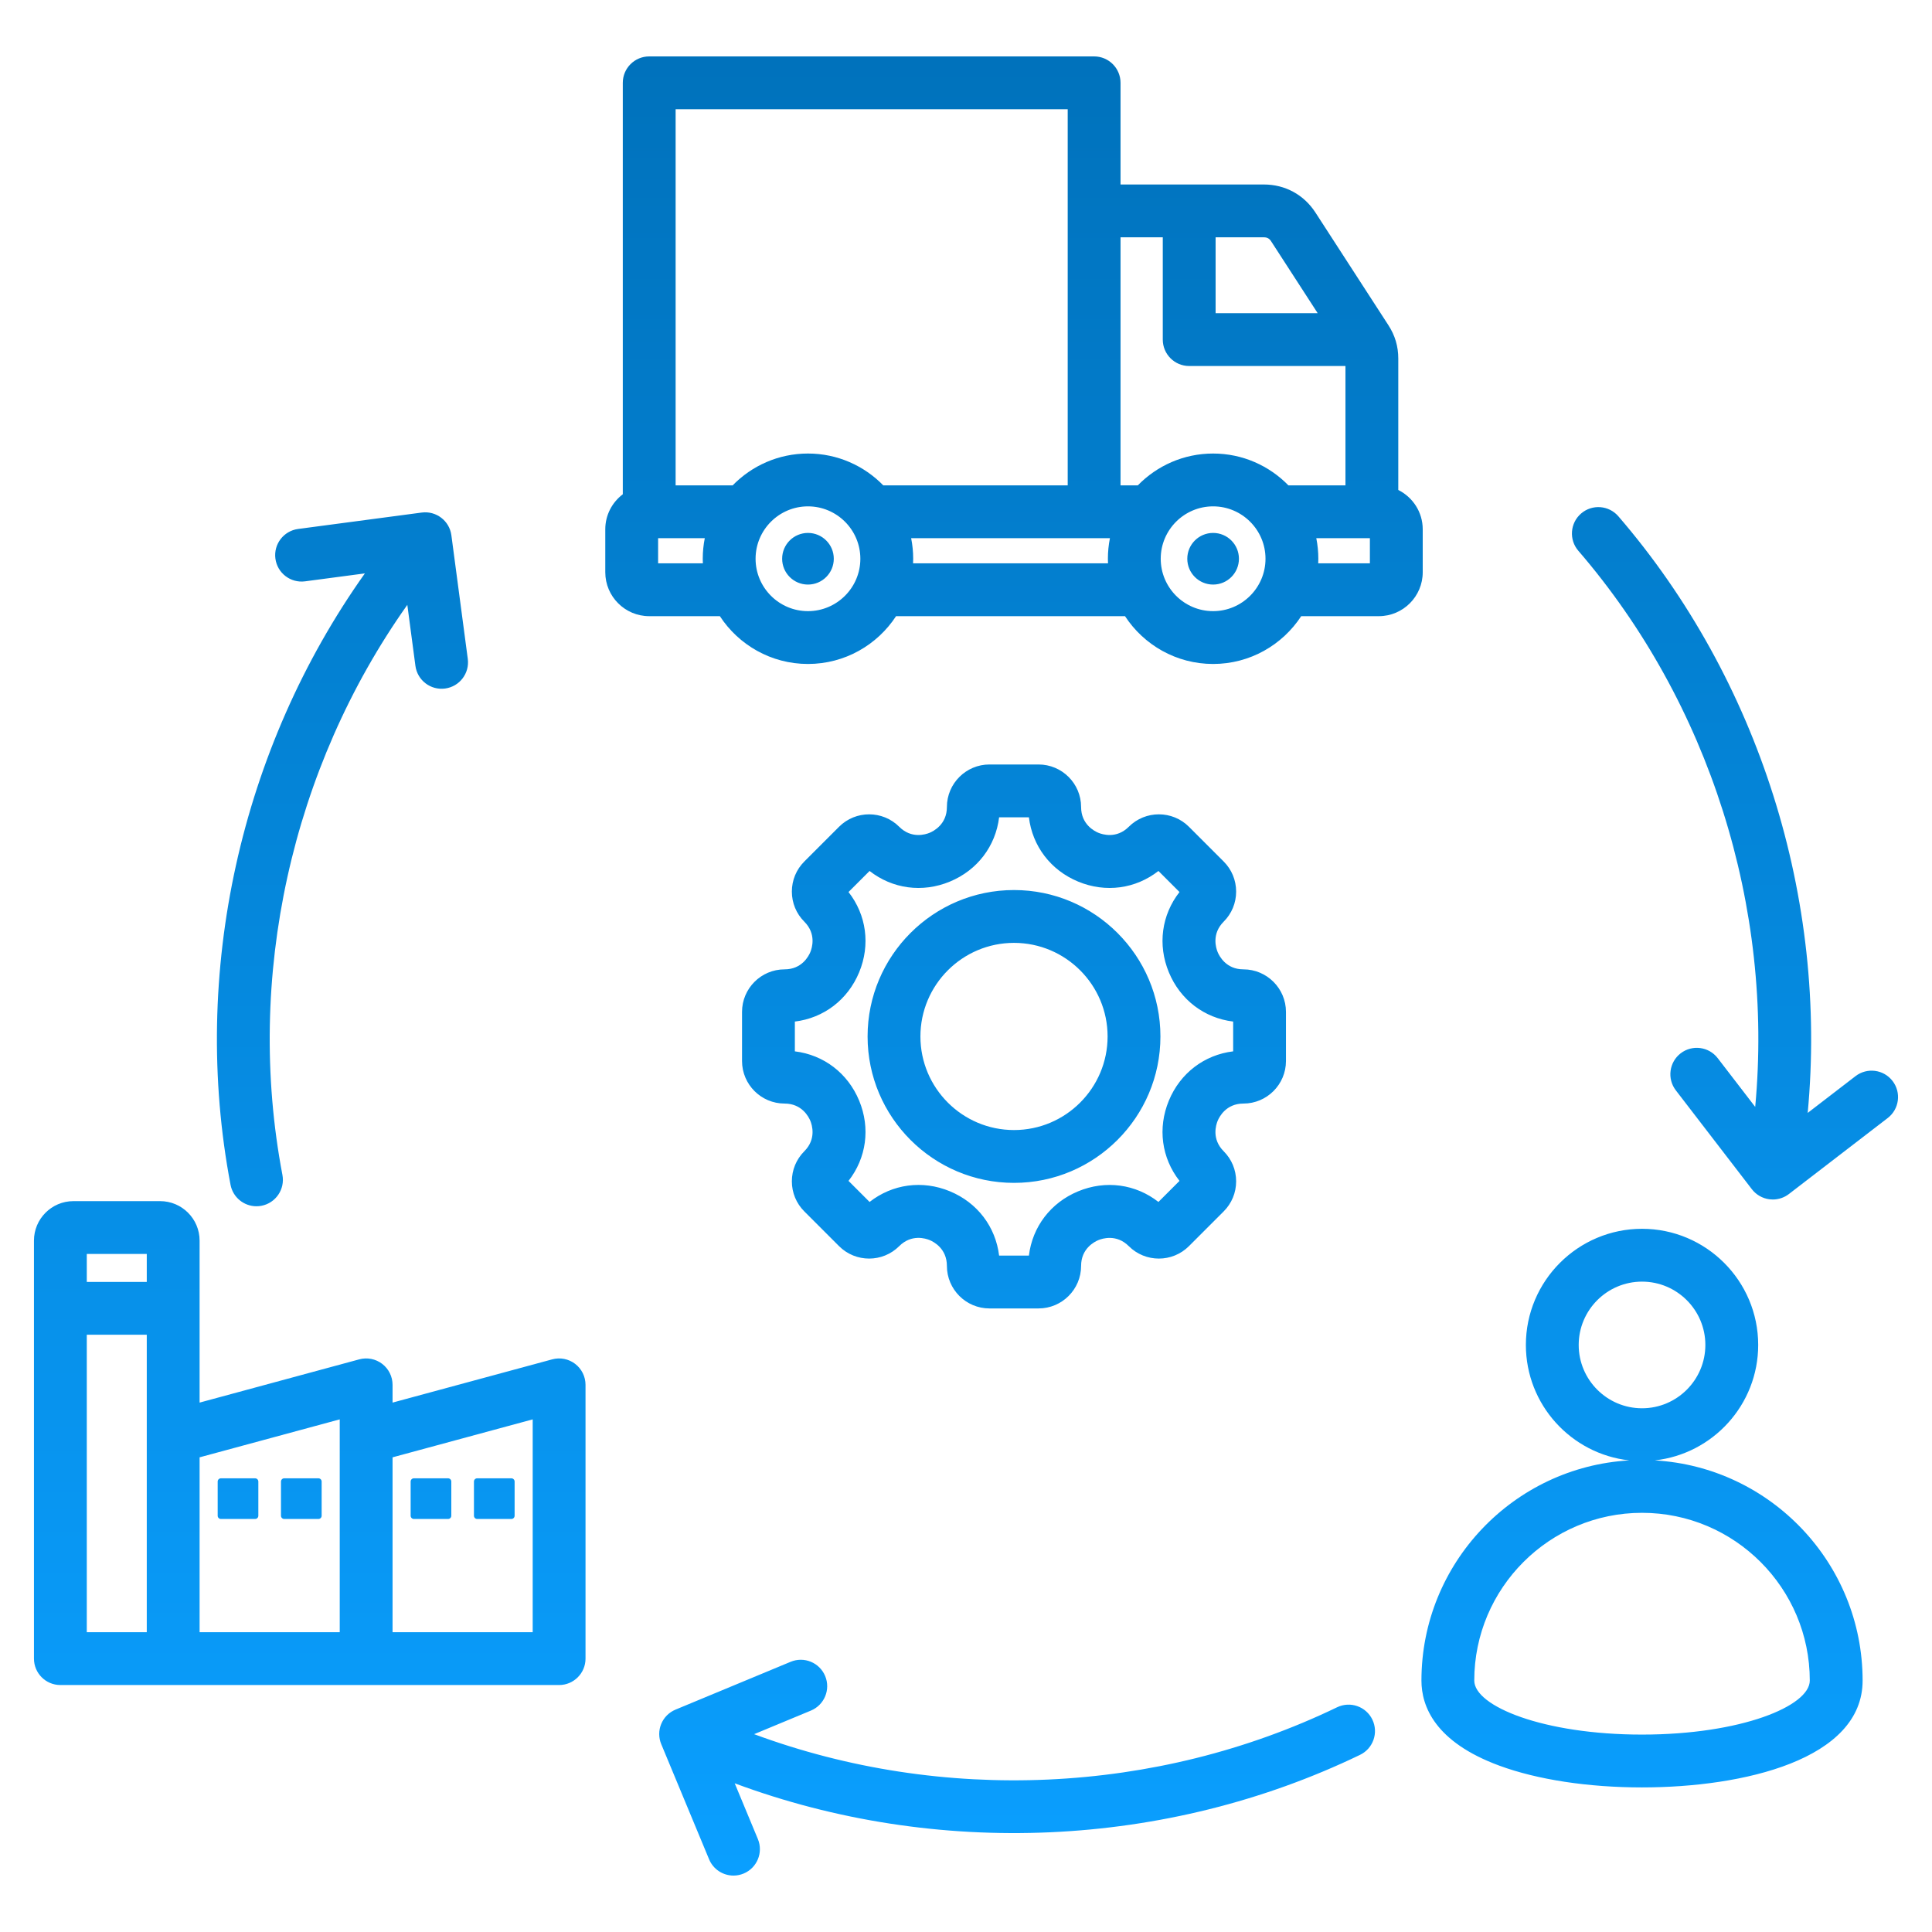 <?xml version="1.0" encoding="UTF-8"?>
<svg xmlns="http://www.w3.org/2000/svg" width="512" height="512" viewBox="0 0 512 512" fill="none">
  <path d="M207.92 256.89C201.703 256.89 196.646 261.948 196.646 268.165V281.18C196.646 287.397 201.704 292.454 207.92 292.454C212.498 292.454 214.304 295.955 214.748 297.028C215.193 298.101 216.392 301.854 213.155 305.09C211.025 307.22 209.852 310.051 209.852 313.064C209.852 316.077 211.025 318.908 213.154 321.037L222.357 330.24C226.752 334.636 233.905 334.636 238.301 330.24C241.548 326.995 245.295 328.192 246.369 328.636C247.44 329.08 250.938 330.886 250.938 335.475C250.938 341.692 255.996 346.749 262.212 346.749H275.227C281.444 346.749 286.502 341.691 286.502 335.475C286.502 330.897 290.003 329.091 291.076 328.646C292.148 328.202 295.901 327.003 299.138 330.24C303.534 334.636 310.687 334.636 315.083 330.24L324.285 321.038C326.415 318.908 327.588 316.077 327.588 313.064C327.588 310.051 326.415 307.22 324.286 305.091C321.049 301.854 322.247 298.101 322.692 297.028C323.136 295.955 324.942 292.454 329.52 292.454C335.737 292.454 340.794 287.396 340.794 281.18V268.165C340.794 261.948 335.736 256.89 329.52 256.89C324.942 256.89 323.136 253.389 322.692 252.316C322.247 251.243 321.048 247.49 324.284 244.254C326.415 242.125 327.588 239.293 327.588 236.28C327.588 233.267 326.415 230.436 324.286 228.307L315.083 219.104C310.687 214.708 303.534 214.708 299.138 219.104C295.901 222.341 292.148 221.143 291.076 220.698C290.003 220.254 286.502 218.448 286.502 213.869C286.502 207.652 281.443 202.595 275.227 202.595H262.212C255.995 202.595 250.938 207.653 250.938 213.869C250.938 218.447 247.437 220.253 246.364 220.698C245.294 221.143 241.54 222.342 238.302 219.104C233.906 214.708 226.753 214.708 222.357 219.104L213.155 228.306C211.025 230.436 209.852 233.267 209.852 236.28C209.852 239.293 211.025 242.124 213.154 244.252C216.391 247.489 215.193 251.242 214.748 252.315C214.304 253.389 212.498 256.89 207.92 256.89ZM227.683 257.674C230.706 250.376 229.602 242.45 224.866 236.397L230.447 230.815C236.5 235.551 244.426 236.657 251.723 233.633C259.022 230.61 263.845 224.224 264.776 216.595H272.669C273.6 224.224 278.423 230.609 285.722 233.633C293.021 236.657 300.947 235.55 306.998 230.815L312.579 236.397C307.843 242.449 306.738 250.376 309.762 257.674C312.785 264.972 319.17 269.795 326.799 270.725V278.618C319.17 279.548 312.785 284.371 309.762 291.67C306.739 298.969 307.843 306.895 312.58 312.947L306.998 318.529C300.946 313.793 293.02 312.688 285.722 315.711C278.423 318.734 273.6 325.12 272.669 332.749H264.776C263.846 325.114 259.025 318.724 251.728 315.702C244.43 312.679 236.502 313.789 230.447 318.53L224.866 312.948C229.601 306.896 230.707 298.969 227.683 291.671C224.659 284.373 218.275 279.549 210.646 278.619V270.726C218.274 269.795 224.659 264.972 227.683 257.674ZM268.722 313.474C290.118 313.474 307.524 296.068 307.524 274.672C307.524 253.276 290.118 235.87 268.722 235.87C247.326 235.87 229.92 253.276 229.92 274.672C229.92 296.068 247.326 313.474 268.722 313.474ZM268.722 249.87C282.398 249.87 293.524 260.996 293.524 274.672C293.524 288.348 282.398 299.474 268.722 299.474C255.046 299.474 243.92 288.348 243.92 274.672C243.92 260.996 255.046 249.87 268.722 249.87ZM377.036 140.266C377.036 135.704 374.391 131.757 370.56 129.85V95.039C370.56 91.801 369.705 88.906 367.946 86.191L348.604 56.322C345.546 51.6 340.566 48.892 334.94 48.892H296.953V21.95C296.953 18.084 293.819 14.95 289.953 14.95H172.047C168.181 14.95 165.047 18.084 165.047 21.95V130.988C162.235 133.115 160.406 136.477 160.406 140.266V151.652C160.406 158.07 165.628 163.291 172.046 163.291H190.772C195.754 170.91 204.355 175.958 214.119 175.958C223.882 175.958 232.484 170.91 237.467 163.291H298.14C303.122 170.91 311.724 175.958 321.488 175.958C331.251 175.958 339.853 170.91 344.836 163.291H365.398C371.816 163.291 377.037 158.07 377.037 151.652L377.036 140.266ZM336.854 63.932L349.199 82.996H322.149V62.892H334.941C335.81 62.892 336.382 63.203 336.854 63.932ZM308.148 62.892V89.996C308.148 93.862 311.282 96.996 315.148 96.996H356.56V128.627H341.442C336.374 123.428 329.303 120.191 321.487 120.191C313.671 120.191 306.6 123.428 301.532 128.627H296.953V62.892H308.148ZM282.953 28.95V128.626H234.074C229.006 123.427 221.935 120.19 214.119 120.19C206.303 120.19 199.232 123.427 194.164 128.626H179.046V28.95H282.953ZM174.406 149.291V142.626H186.774C186.423 144.389 186.236 146.21 186.236 148.074C186.236 148.482 186.249 148.887 186.267 149.291H174.406ZM214.119 161.958C206.464 161.958 200.236 155.73 200.236 148.074C200.236 140.419 206.464 134.191 214.119 134.191C221.774 134.191 228.003 140.419 228.003 148.074C228.003 155.73 221.774 161.958 214.119 161.958ZM241.972 149.291C241.99 148.887 242.003 148.482 242.003 148.074C242.003 146.21 241.815 144.389 241.465 142.626H294.142C293.791 144.389 293.604 146.21 293.604 148.074C293.604 148.482 293.617 148.887 293.635 149.291H241.972ZM321.487 161.958C313.832 161.958 307.603 155.73 307.603 148.074C307.603 140.419 313.832 134.191 321.487 134.191C329.142 134.191 335.371 140.419 335.371 148.074C335.371 155.73 329.143 161.958 321.487 161.958ZM363.036 149.291H349.34C349.358 148.887 349.371 148.482 349.371 148.074C349.371 146.21 349.183 144.389 348.833 142.626H363.036V149.291ZM438.533 387.018C453.923 385.33 465.939 372.256 465.939 356.424C465.939 339.452 452.129 325.644 435.156 325.644C418.183 325.644 404.373 339.452 404.373 356.424C404.373 372.256 416.389 385.33 431.778 387.018C401.109 388.775 376.696 414.271 376.696 445.369C376.696 452.188 380.281 461.636 397.358 467.923C407.446 471.637 420.869 473.683 435.154 473.683C462.121 473.683 493.612 466.267 493.612 445.369C493.611 414.271 469.199 388.775 438.533 387.018ZM418.372 356.425C418.372 347.173 425.901 339.645 435.155 339.645C444.409 339.645 451.938 347.172 451.938 356.425C451.938 365.679 444.409 373.208 435.155 373.208C425.901 373.208 418.372 365.678 418.372 356.425ZM435.153 459.683C408.953 459.683 390.695 452.139 390.695 445.369C390.695 420.856 410.639 400.913 435.155 400.913C459.668 400.913 479.611 420.856 479.611 445.369C479.611 452.139 461.354 459.683 435.153 459.683ZM152.423 361.441C150.692 360.116 148.444 359.673 146.339 360.244L104.033 371.703V367C104.033 364.82 103.017 362.765 101.287 361.441C99.555 360.116 97.308 359.673 95.203 360.244L52.896 371.703V328.774C52.896 323.005 48.203 318.312 42.434 318.312H19.463C13.693 318.312 9 323.005 9 328.774V439.55C9 443.416 12.134 446.55 16 446.55H148.169C152.035 446.55 155.169 443.416 155.169 439.55V367C155.169 364.821 154.153 362.765 152.423 361.441ZM38.896 332.312V339.717H23V332.312H38.896ZM23 432.55V353.717H38.896V432.55H23ZM52.896 386.207L90.033 376.148V432.55H52.896V386.207ZM141.169 432.55H104.033V386.207L141.169 376.148V432.55ZM363.689 455.707C365.369 459.188 363.908 463.373 360.426 465.053C309 489.869 248.089 492.444 194.708 472.596L200.843 487.362C202.326 490.932 200.635 495.029 197.065 496.512C196.187 496.877 195.277 497.049 194.382 497.049C191.638 497.049 189.033 495.425 187.915 492.733L175.237 462.219C174.524 460.505 174.522 458.577 175.231 456.862C175.939 455.146 177.3 453.782 179.015 453.07L209.53 440.393C213.1 438.909 217.196 440.601 218.679 444.172C220.162 447.742 218.471 451.839 214.901 453.322L199.85 459.574C249.635 478.015 306.401 475.58 354.341 452.446C357.824 450.766 362.009 452.224 363.689 455.707ZM500.268 296.286L474.075 316.43C472.845 317.376 471.343 317.881 469.807 317.881C469.505 317.881 469.203 317.861 468.901 317.822C467.06 317.582 465.39 316.62 464.258 315.148L444.114 288.954C441.758 285.89 442.331 281.495 445.395 279.138C448.461 276.781 452.855 277.355 455.211 280.42L465.147 293.339C470.073 240.479 453.029 186.278 418.276 145.958C415.752 143.029 416.08 138.609 419.007 136.085C421.936 133.562 426.356 133.889 428.879 136.817C466.159 180.068 484.412 238.239 479.056 294.936L491.732 285.188C494.797 282.831 499.191 283.405 501.548 286.47C503.905 289.534 503.332 293.929 500.268 296.286ZM96.697 151.955L80.845 154.059C77.01 154.569 73.493 151.873 72.985 148.041C72.477 144.209 75.172 140.69 79.004 140.181L111.76 135.833C115.596 135.324 119.111 138.019 119.62 141.851L123.968 174.607C124.476 178.439 121.781 181.958 117.949 182.467C114.11 182.975 110.598 180.281 110.089 176.449L107.945 160.293C77.25 203.607 64.909 259.069 74.845 311.364C75.567 315.162 73.073 318.826 69.275 319.548C68.834 319.631 68.394 319.672 67.961 319.672C64.665 319.672 61.73 317.334 61.092 313.978C50.433 257.882 63.711 198.379 96.697 151.955ZM328.33 148.074C328.33 151.854 325.267 154.917 321.487 154.917C317.708 154.917 314.644 151.853 314.644 148.074C314.644 144.295 317.708 141.231 321.487 141.231C325.267 141.231 328.33 144.295 328.33 148.074ZM220.963 148.074C220.963 151.854 217.899 154.917 214.12 154.917C210.34 154.917 207.276 151.853 207.276 148.074C207.276 144.295 210.34 141.231 214.12 141.231C217.899 141.231 220.963 144.295 220.963 148.074ZM68.463 392.624V401.692C68.463 402.162 68.08 402.545 67.609 402.545H58.541C58.071 402.545 57.687 402.162 57.687 401.692V392.624C57.687 392.154 58.07 391.77 58.541 391.77H67.609C68.08 391.77 68.463 392.154 68.463 392.624ZM125.602 401.692V392.624C125.602 392.154 125.985 391.77 126.456 391.77H135.524C135.994 391.77 136.378 392.154 136.378 392.624V401.692C136.378 402.162 135.995 402.545 135.524 402.545H126.456C125.985 402.545 125.602 402.162 125.602 401.692ZM108.825 401.692V392.624C108.825 392.154 109.209 391.77 109.679 391.77H118.747C119.217 391.77 119.601 392.154 119.601 392.624V401.692C119.601 402.162 119.218 402.545 118.747 402.545H109.679C109.208 402.545 108.825 402.162 108.825 401.692ZM85.241 392.624V401.692C85.241 402.162 84.858 402.545 84.387 402.545H75.319C74.849 402.545 74.465 402.162 74.465 401.692V392.624C74.465 392.154 74.848 391.77 75.319 391.77H84.387C84.857 391.77 85.241 392.154 85.241 392.624Z" fill="url(#paint0_linear_5_42)"></path>
  <defs>
    <linearGradient id="paint0_linear_5_42" x1="256" y1="14.95" x2="256" y2="497.049" gradientUnits="userSpaceOnUse">
      <stop stop-color="#0072BC"></stop>
      <stop offset="1" stop-color="#0A9FFF"></stop>
    </linearGradient>
  </defs>
</svg>
